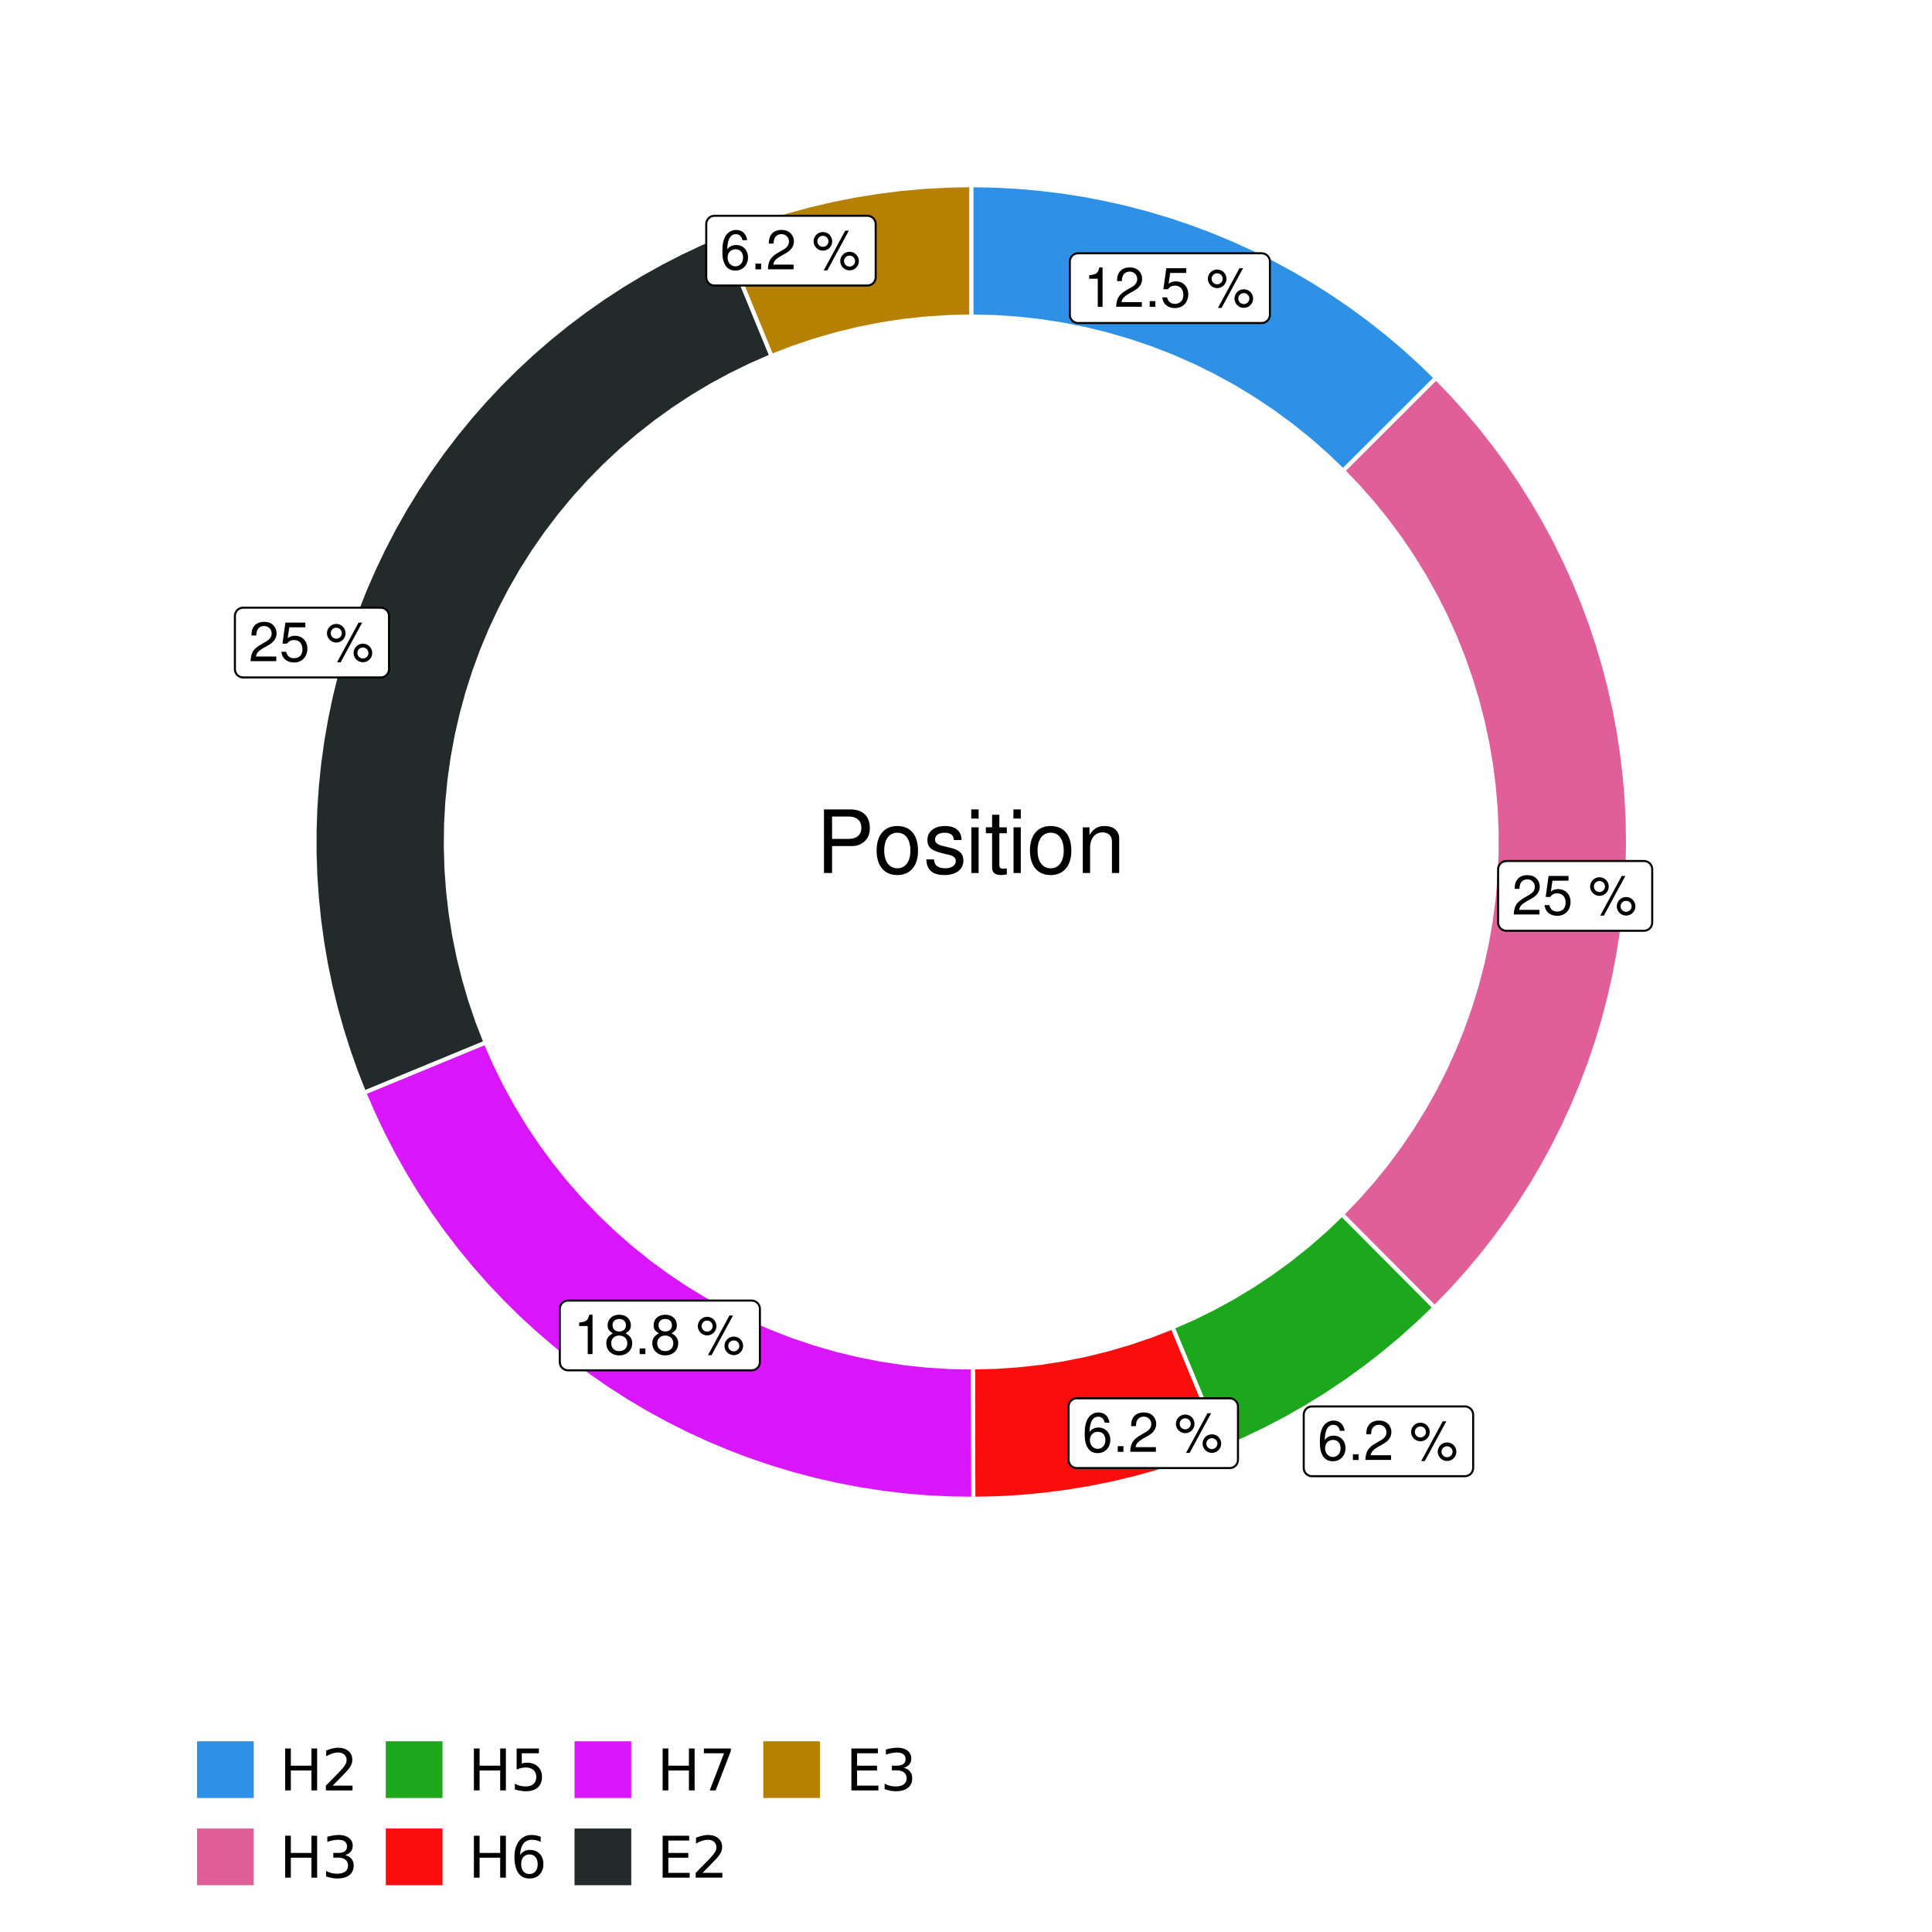 <?xml version="1.0" encoding="UTF-8"?>
<svg xmlns="http://www.w3.org/2000/svg" xmlns:xlink="http://www.w3.org/1999/xlink" width="504pt" height="504pt" viewBox="0 0 504 504" version="1.1">
<defs>
<g>
<symbol overflow="visible" id="glyph0-0">
<path style="stroke:none;" d=""/>
</symbol>
<symbol overflow="visible" id="glyph0-1">
<path style="stroke:none;" d="M 3.688 -7.328 L 3.688 0 L 4.938 0 L 4.938 -10.281 L 4.109 -10.281 C 3.672 -8.703 3.391 -8.484 1.453 -8.234 L 1.453 -7.328 Z M 3.688 -7.328 "/>
</symbol>
<symbol overflow="visible" id="glyph0-2">
<path style="stroke:none;" d="M 7.188 -1.234 L 1.891 -1.234 C 2.016 -2.094 2.469 -2.625 3.719 -3.391 L 5.141 -4.188 C 6.547 -4.969 7.266 -6.016 7.266 -7.281 C 7.266 -8.141 6.922 -8.922 6.328 -9.484 C 5.734 -10.031 4.984 -10.281 4.031 -10.281 C 2.766 -10.281 1.812 -9.828 1.25 -8.938 C 0.891 -8.406 0.734 -7.766 0.719 -6.719 L 1.969 -6.719 C 2 -7.422 2.094 -7.828 2.266 -8.172 C 2.594 -8.797 3.234 -9.188 4 -9.188 C 5.141 -9.188 5.984 -8.359 5.984 -7.25 C 5.984 -6.422 5.516 -5.719 4.625 -5.203 L 3.312 -4.438 C 1.203 -3.234 0.594 -2.266 0.484 -0.016 L 7.188 -0.016 Z M 7.188 -1.234 "/>
</symbol>
<symbol overflow="visible" id="glyph0-3">
<path style="stroke:none;" d="M 2.719 -1.484 L 1.234 -1.484 L 1.234 0 L 2.719 0 Z M 2.719 -1.484 "/>
</symbol>
<symbol overflow="visible" id="glyph0-4">
<path style="stroke:none;" d="M 6.766 -10.078 L 1.562 -10.078 L 0.812 -4.594 L 1.969 -4.594 C 2.547 -5.297 3.031 -5.531 3.828 -5.531 C 5.172 -5.531 6.016 -4.609 6.016 -3.109 C 6.016 -1.656 5.172 -0.781 3.812 -0.781 C 2.719 -0.781 2.047 -1.344 1.75 -2.469 L 0.5 -2.469 C 0.672 -1.656 0.812 -1.25 1.109 -0.875 C 1.672 -0.109 2.703 0.328 3.844 0.328 C 5.875 0.328 7.297 -1.156 7.297 -3.281 C 7.297 -5.281 5.969 -6.641 4.031 -6.641 C 3.328 -6.641 2.766 -6.453 2.172 -6.031 L 2.578 -8.844 L 6.766 -8.844 Z M 6.766 -10.078 "/>
</symbol>
<symbol overflow="visible" id="glyph0-5">
<path style="stroke:none;" d=""/>
</symbol>
<symbol overflow="visible" id="glyph0-6">
<path style="stroke:none;" d="M 2.828 -9.734 C 1.5 -9.734 0.406 -8.641 0.406 -7.312 C 0.406 -5.969 1.5 -4.875 2.844 -4.875 C 4.172 -4.875 5.266 -5.969 5.266 -7.281 C 5.266 -8.656 4.188 -9.734 2.828 -9.734 Z M 2.828 -8.75 C 3.641 -8.75 4.281 -8.109 4.281 -7.297 C 4.281 -6.516 3.625 -5.875 2.844 -5.875 C 2.047 -5.875 1.391 -6.516 1.391 -7.312 C 1.391 -8.109 2.031 -8.75 2.828 -8.75 Z M 8.656 -10.078 L 3.047 0.281 L 3.984 0.281 L 9.594 -10.078 Z M 9.781 -4.578 C 8.453 -4.578 7.359 -3.5 7.359 -2.156 C 7.359 -0.812 8.453 0.266 9.797 0.266 C 11.125 0.266 12.219 -0.812 12.219 -2.141 C 12.219 -3.5 11.141 -4.578 9.781 -4.578 Z M 9.781 -3.578 C 10.594 -3.578 11.234 -2.938 11.234 -2.141 C 11.234 -1.359 10.578 -0.719 9.797 -0.719 C 8.984 -0.719 8.344 -1.359 8.344 -2.156 C 8.344 -2.938 8.984 -3.578 9.781 -3.578 Z M 9.781 -3.578 "/>
</symbol>
<symbol overflow="visible" id="glyph0-7">
<path style="stroke:none;" d="M 7.078 -7.609 C 6.844 -9.281 5.766 -10.281 4.219 -10.281 C 3.109 -10.281 2.125 -9.734 1.516 -8.812 C 0.875 -7.812 0.609 -6.562 0.609 -4.688 C 0.609 -2.953 0.859 -1.859 1.469 -0.953 C 2 -0.109 2.891 0.328 4 0.328 C 5.922 0.328 7.297 -1.109 7.297 -3.109 C 7.297 -5 6.016 -6.344 4.203 -6.344 C 3.219 -6.344 2.438 -5.969 1.891 -5.219 C 1.906 -7.766 2.703 -9.172 4.141 -9.172 C 5.016 -9.172 5.625 -8.609 5.828 -7.609 Z M 4.047 -5.234 C 5.266 -5.234 6.016 -4.375 6.016 -3.016 C 6.016 -1.719 5.156 -0.781 4.016 -0.781 C 2.844 -0.781 1.969 -1.766 1.969 -3.078 C 1.969 -4.344 2.812 -5.234 4.047 -5.234 Z M 4.047 -5.234 "/>
</symbol>
<symbol overflow="visible" id="glyph0-8">
<path style="stroke:none;" d="M 5.562 -5.422 C 6.609 -6.062 6.938 -6.562 6.938 -7.531 C 6.938 -9.156 5.703 -10.281 3.906 -10.281 C 2.141 -10.281 0.875 -9.156 0.875 -7.547 C 0.875 -6.562 1.203 -6.078 2.25 -5.422 C 1.094 -4.828 0.531 -4 0.531 -2.859 C 0.531 -0.984 1.906 0.328 3.906 0.328 C 5.906 0.328 7.297 -0.984 7.297 -2.859 C 7.297 -4 6.719 -4.828 5.562 -5.422 Z M 3.906 -9.172 C 4.984 -9.172 5.656 -8.531 5.656 -7.5 C 5.656 -6.547 4.969 -5.906 3.906 -5.906 C 2.844 -5.906 2.156 -6.547 2.156 -7.531 C 2.156 -8.531 2.844 -9.172 3.906 -9.172 Z M 3.906 -4.844 C 5.156 -4.844 6.016 -4.031 6.016 -2.828 C 6.016 -1.594 5.172 -0.781 3.875 -0.781 C 2.656 -0.781 1.812 -1.625 1.812 -2.812 C 1.812 -4.031 2.641 -4.844 3.906 -4.844 Z M 3.906 -4.844 "/>
</symbol>
<symbol overflow="visible" id="glyph1-0">
<path style="stroke:none;" d=""/>
</symbol>
<symbol overflow="visible" id="glyph1-1">
<path style="stroke:none;" d="M 4.188 -7.031 L 9.406 -7.031 C 10.703 -7.031 11.719 -7.422 12.609 -8.219 C 13.609 -9.125 14.047 -10.203 14.047 -11.719 C 14.047 -14.844 12.203 -16.594 8.922 -16.594 L 2.078 -16.594 L 2.078 0 L 4.188 0 Z M 4.188 -8.906 L 4.188 -14.734 L 8.609 -14.734 C 10.625 -14.734 11.844 -13.641 11.844 -11.812 C 11.844 -10 10.625 -8.906 8.609 -8.906 Z M 4.188 -8.906 "/>
</symbol>
<symbol overflow="visible" id="glyph1-2">
<path style="stroke:none;" d="M 6.188 -12.266 C 2.828 -12.266 0.812 -9.875 0.812 -5.875 C 0.812 -1.844 2.828 0.531 6.219 0.531 C 9.578 0.531 11.609 -1.859 11.609 -5.781 C 11.609 -9.922 9.656 -12.266 6.188 -12.266 Z M 6.219 -10.516 C 8.359 -10.516 9.625 -8.766 9.625 -5.812 C 9.625 -2.984 8.312 -1.234 6.219 -1.234 C 4.094 -1.234 2.797 -2.984 2.797 -5.875 C 2.797 -8.766 4.094 -10.516 6.219 -10.516 Z M 6.219 -10.516 "/>
</symbol>
<symbol overflow="visible" id="glyph1-3">
<path style="stroke:none;" d="M 9.969 -8.609 C 9.953 -10.953 8.406 -12.266 5.641 -12.266 C 2.875 -12.266 1.062 -10.844 1.062 -8.625 C 1.062 -6.766 2.031 -5.875 4.844 -5.188 L 6.625 -4.766 C 7.938 -4.438 8.469 -3.969 8.469 -3.125 C 8.469 -1.984 7.359 -1.234 5.688 -1.234 C 4.672 -1.234 3.797 -1.531 3.328 -2.031 C 3.031 -2.375 2.891 -2.703 2.781 -3.547 L 0.781 -3.547 C 0.859 -0.797 2.406 0.531 5.531 0.531 C 8.531 0.531 10.453 -0.953 10.453 -3.25 C 10.453 -5.031 9.453 -6.016 7.078 -6.578 L 5.266 -7.016 C 3.703 -7.375 3.047 -7.875 3.047 -8.719 C 3.047 -9.828 4.031 -10.516 5.578 -10.516 C 7.109 -10.516 7.922 -9.859 7.969 -8.609 Z M 9.969 -8.609 "/>
</symbol>
<symbol overflow="visible" id="glyph1-4">
<path style="stroke:none;" d="M 3.422 -11.922 L 1.531 -11.922 L 1.531 0 L 3.422 0 Z M 3.422 -16.594 L 1.5 -16.594 L 1.5 -14.203 L 3.422 -14.203 Z M 3.422 -16.594 "/>
</symbol>
<symbol overflow="visible" id="glyph1-5">
<path style="stroke:none;" d="M 5.781 -11.922 L 3.828 -11.922 L 3.828 -15.203 L 1.938 -15.203 L 1.938 -11.922 L 0.312 -11.922 L 0.312 -10.375 L 1.938 -10.375 L 1.938 -1.359 C 1.938 -0.141 2.75 0.531 4.234 0.531 C 4.734 0.531 5.141 0.484 5.781 0.359 L 5.781 -1.234 C 5.516 -1.156 5.266 -1.141 4.875 -1.141 C 4.047 -1.141 3.828 -1.359 3.828 -2.203 L 3.828 -10.375 L 5.781 -10.375 Z M 5.781 -11.922 "/>
</symbol>
<symbol overflow="visible" id="glyph1-6">
<path style="stroke:none;" d="M 1.594 -11.922 L 1.594 0 L 3.5 0 L 3.5 -6.578 C 3.5 -9.016 4.781 -10.609 6.734 -10.609 C 8.234 -10.609 9.203 -9.703 9.203 -8.266 L 9.203 0 L 11.094 0 L 11.094 -9.016 C 11.094 -11 9.609 -12.266 7.312 -12.266 C 5.531 -12.266 4.391 -11.594 3.344 -9.922 L 3.344 -11.922 Z M 1.594 -11.922 "/>
</symbol>
<symbol overflow="visible" id="glyph2-0">
<path style="stroke:none;" d="M 0.75 2.656 L 0.75 -10.578 L 8.25 -10.578 L 8.25 2.656 Z M 1.594 1.812 L 7.406 1.812 L 7.406 -9.734 L 1.594 -9.734 Z M 1.594 1.812 "/>
</symbol>
<symbol overflow="visible" id="glyph2-1">
<path style="stroke:none;" d="M 1.469 -10.938 L 2.953 -10.938 L 2.953 -6.453 L 8.328 -6.453 L 8.328 -10.938 L 9.812 -10.938 L 9.812 0 L 8.328 0 L 8.328 -5.203 L 2.953 -5.203 L 2.953 0 L 1.469 0 Z M 1.469 -10.938 "/>
</symbol>
<symbol overflow="visible" id="glyph2-2">
<path style="stroke:none;" d="M 2.875 -1.25 L 8.047 -1.25 L 8.047 0 L 1.094 0 L 1.094 -1.25 C 1.656 -1.82 2.422 -2.598 3.391 -3.578 C 4.359 -4.555 4.969 -5.191 5.219 -5.484 C 5.695 -6.016 6.031 -6.461 6.219 -6.828 C 6.406 -7.203 6.5 -7.566 6.5 -7.922 C 6.5 -8.504 6.297 -8.977 5.891 -9.344 C 5.484 -9.707 4.953 -9.891 4.297 -9.891 C 3.828 -9.891 3.332 -9.805 2.812 -9.641 C 2.301 -9.484 1.754 -9.238 1.172 -8.906 L 1.172 -10.406 C 1.766 -10.645 2.32 -10.828 2.844 -10.953 C 3.363 -11.078 3.836 -11.141 4.266 -11.141 C 5.398 -11.141 6.301 -10.852 6.969 -10.281 C 7.645 -9.719 7.984 -8.961 7.984 -8.016 C 7.984 -7.566 7.898 -7.141 7.734 -6.734 C 7.566 -6.328 7.258 -5.852 6.812 -5.312 C 6.688 -5.164 6.297 -4.754 5.641 -4.078 C 4.992 -3.398 4.07 -2.457 2.875 -1.25 Z M 2.875 -1.25 "/>
</symbol>
<symbol overflow="visible" id="glyph2-3">
<path style="stroke:none;" d="M 6.094 -5.891 C 6.801 -5.742 7.352 -5.43 7.75 -4.953 C 8.145 -4.473 8.344 -3.879 8.344 -3.172 C 8.344 -2.098 7.969 -1.266 7.219 -0.672 C 6.477 -0.078 5.426 0.219 4.062 0.219 C 3.602 0.219 3.129 0.172 2.641 0.078 C 2.16 -0.016 1.66 -0.148 1.141 -0.328 L 1.141 -1.766 C 1.555 -1.523 2.004 -1.344 2.484 -1.219 C 2.973 -1.094 3.484 -1.031 4.016 -1.031 C 4.941 -1.031 5.648 -1.211 6.141 -1.578 C 6.629 -1.941 6.875 -2.473 6.875 -3.172 C 6.875 -3.816 6.645 -4.32 6.188 -4.688 C 5.738 -5.051 5.113 -5.234 4.312 -5.234 L 3.031 -5.234 L 3.031 -6.453 L 4.359 -6.453 C 5.086 -6.453 5.645 -6.598 6.031 -6.891 C 6.414 -7.18 6.609 -7.598 6.609 -8.141 C 6.609 -8.703 6.41 -9.133 6.016 -9.438 C 5.617 -9.738 5.051 -9.891 4.312 -9.891 C 3.906 -9.891 3.469 -9.844 3 -9.75 C 2.539 -9.664 2.031 -9.531 1.469 -9.344 L 1.469 -10.672 C 2.031 -10.828 2.555 -10.941 3.047 -11.016 C 3.535 -11.098 4 -11.141 4.438 -11.141 C 5.562 -11.141 6.453 -10.883 7.109 -10.375 C 7.766 -9.863 8.094 -9.172 8.094 -8.297 C 8.094 -7.691 7.914 -7.18 7.562 -6.766 C 7.219 -6.348 6.727 -6.055 6.094 -5.891 Z M 6.094 -5.891 "/>
</symbol>
<symbol overflow="visible" id="glyph2-4">
<path style="stroke:none;" d="M 1.625 -10.938 L 7.422 -10.938 L 7.422 -9.688 L 2.969 -9.688 L 2.969 -7.016 C 3.188 -7.086 3.398 -7.141 3.609 -7.172 C 3.828 -7.211 4.047 -7.234 4.266 -7.234 C 5.484 -7.234 6.445 -6.895 7.156 -6.219 C 7.875 -5.551 8.234 -4.648 8.234 -3.516 C 8.234 -2.336 7.863 -1.422 7.125 -0.766 C 6.395 -0.109 5.363 0.219 4.031 0.219 C 3.57 0.219 3.102 0.176 2.625 0.094 C 2.156 0.02 1.664 -0.094 1.156 -0.25 L 1.156 -1.75 C 1.594 -1.508 2.047 -1.328 2.516 -1.203 C 2.984 -1.086 3.477 -1.031 4 -1.031 C 4.852 -1.031 5.523 -1.25 6.016 -1.688 C 6.504 -2.133 6.75 -2.742 6.75 -3.516 C 6.75 -4.273 6.504 -4.875 6.016 -5.312 C 5.523 -5.758 4.852 -5.984 4 -5.984 C 3.602 -5.984 3.207 -5.938 2.812 -5.844 C 2.426 -5.758 2.031 -5.625 1.625 -5.438 Z M 1.625 -10.938 "/>
</symbol>
<symbol overflow="visible" id="glyph2-5">
<path style="stroke:none;" d="M 4.953 -6.062 C 4.285 -6.062 3.758 -5.832 3.375 -5.375 C 2.988 -4.914 2.797 -4.297 2.797 -3.516 C 2.797 -2.723 2.988 -2.098 3.375 -1.641 C 3.758 -1.18 4.285 -0.953 4.953 -0.953 C 5.617 -0.953 6.145 -1.18 6.531 -1.641 C 6.914 -2.098 7.109 -2.723 7.109 -3.516 C 7.109 -4.297 6.914 -4.914 6.531 -5.375 C 6.145 -5.832 5.617 -6.062 4.953 -6.062 Z M 7.891 -10.688 L 7.891 -9.344 C 7.516 -9.52 7.141 -9.656 6.766 -9.75 C 6.391 -9.844 6.016 -9.891 5.641 -9.891 C 4.66 -9.891 3.91 -9.555 3.391 -8.891 C 2.879 -8.234 2.586 -7.238 2.516 -5.906 C 2.805 -6.332 3.164 -6.66 3.594 -6.891 C 4.031 -7.117 4.516 -7.234 5.047 -7.234 C 6.141 -7.234 7.004 -6.898 7.641 -6.234 C 8.273 -5.566 8.594 -4.66 8.594 -3.516 C 8.594 -2.391 8.258 -1.484 7.594 -0.797 C 6.938 -0.117 6.055 0.219 4.953 0.219 C 3.68 0.219 2.711 -0.266 2.047 -1.234 C 1.379 -2.211 1.047 -3.617 1.047 -5.453 C 1.047 -7.18 1.457 -8.562 2.281 -9.594 C 3.102 -10.625 4.203 -11.141 5.578 -11.141 C 5.953 -11.141 6.328 -11.098 6.703 -11.016 C 7.078 -10.941 7.473 -10.832 7.891 -10.688 Z M 7.891 -10.688 "/>
</symbol>
<symbol overflow="visible" id="glyph2-6">
<path style="stroke:none;" d="M 1.234 -10.938 L 8.266 -10.938 L 8.266 -10.312 L 4.297 0 L 2.75 0 L 6.484 -9.688 L 1.234 -9.688 Z M 1.234 -10.938 "/>
</symbol>
<symbol overflow="visible" id="glyph2-7">
<path style="stroke:none;" d="M 1.469 -10.938 L 8.391 -10.938 L 8.391 -9.688 L 2.953 -9.688 L 2.953 -6.453 L 8.156 -6.453 L 8.156 -5.203 L 2.953 -5.203 L 2.953 -1.25 L 8.516 -1.25 L 8.516 0 L 1.469 0 Z M 1.469 -10.938 "/>
</symbol>
</g>
<clipPath id="clip1">
  <path d="M 30.98 0 L 473.023 0 L 473.023 504 L 30.98 504 Z M 30.98 0 "/>
</clipPath>
<clipPath id="clip2">
  <path d="M 39.199 5.48 L 467.543 5.48 L 467.543 433.824 L 39.199 433.824 Z M 39.199 5.48 "/>
</clipPath>
</defs>
<g id="surface4">
<rect x="0" y="0" width="504" height="504" style="fill:rgb(100%,100%,100%);fill-opacity:1;stroke:none;"/>
<g clip-path="url(#clip1)" clip-rule="nonzero">
<path style="fill-rule:nonzero;fill:rgb(100%,100%,100%);fill-opacity:1;stroke-width:1.067;stroke-linecap:round;stroke-linejoin:round;stroke:rgb(100%,100%,100%);stroke-opacity:1;stroke-miterlimit:10;" d="M 30.98 504 L 473.023 504 L 473.023 0 L 30.98 0 Z M 30.98 504 "/>
</g>
<g clip-path="url(#clip2)" clip-rule="nonzero">
<path style=" stroke:none;fill-rule:nonzero;fill:rgb(100%,100%,100%);fill-opacity:1;" d="M 39.199 433.824 L 467.543 433.824 L 467.543 5.48 L 39.199 5.48 Z M 39.199 433.824 "/>
</g>
<path style="fill-rule:nonzero;fill:rgb(18.039%,56.863%,89.804%);fill-opacity:1;stroke-width:1.067;stroke-linecap:butt;stroke-linejoin:miter;stroke:rgb(100%,100%,100%);stroke-opacity:1;stroke-miterlimit:10;" d="M 350.371 122.805 L 355.219 117.961 L 360.07 113.121 L 364.918 108.277 L 369.77 103.434 L 374.617 98.594 L 370.41 94.52 L 366.066 90.594 L 361.59 86.816 L 356.988 83.195 L 352.262 79.734 L 347.422 76.438 L 342.473 73.305 L 337.422 70.348 L 332.27 67.562 L 327.023 64.953 L 321.695 62.527 L 316.285 60.285 L 310.801 58.227 L 305.254 56.359 L 299.641 54.68 L 293.977 53.195 L 288.266 51.906 L 282.512 50.809 L 276.723 49.914 L 270.91 49.215 L 265.074 48.715 L 259.227 48.414 L 253.371 48.312 L 253.371 82.582 L 259.355 82.711 L 265.328 83.105 L 271.277 83.758 L 277.195 84.668 L 283.066 85.836 L 288.883 87.262 L 294.629 88.938 L 300.297 90.863 L 305.875 93.035 L 311.352 95.449 L 316.719 98.098 L 321.969 100.98 L 327.082 104.09 L 332.059 107.418 L 336.883 110.961 L 341.551 114.711 L 346.047 118.66 Z M 350.371 122.805 "/>
<path style="fill-rule:nonzero;fill:rgb(88.235%,37.255%,60%);fill-opacity:1;stroke-width:1.067;stroke-linecap:butt;stroke-linejoin:miter;stroke:rgb(100%,100%,100%);stroke-opacity:1;stroke-miterlimit:10;" d="M 350.062 316.805 L 354.898 321.66 L 359.734 326.52 L 364.566 331.375 L 369.402 336.234 L 374.238 341.09 L 378.316 336.891 L 382.25 332.551 L 386.035 328.082 L 389.664 323.484 L 393.133 318.766 L 396.438 313.93 L 399.574 308.984 L 402.543 303.938 L 405.336 298.789 L 407.953 293.551 L 410.387 288.223 L 412.641 282.816 L 414.703 277.34 L 416.582 271.789 L 418.27 266.184 L 419.762 260.52 L 421.062 254.809 L 422.164 249.059 L 423.07 243.273 L 423.781 237.457 L 424.289 231.625 L 424.598 225.777 L 424.707 219.922 L 424.617 214.066 L 424.324 208.215 L 423.836 202.379 L 423.145 196.566 L 422.258 190.777 L 421.172 185.02 L 419.891 179.309 L 418.414 173.641 L 416.746 168.027 L 414.887 162.473 L 412.836 156.984 L 410.602 151.574 L 408.184 146.238 L 405.586 140.992 L 402.809 135.836 L 399.855 130.777 L 396.73 125.824 L 393.441 120.977 L 389.988 116.25 L 386.375 111.641 L 382.605 107.156 L 378.684 102.809 L 374.617 98.594 L 369.77 103.434 L 364.918 108.277 L 360.07 113.121 L 355.219 117.961 L 350.371 122.805 L 354.395 127.012 L 358.242 131.387 L 361.895 135.922 L 365.355 140.609 L 368.613 145.438 L 371.66 150.402 L 374.496 155.488 L 377.113 160.691 L 379.504 166.004 L 381.672 171.41 L 383.605 176.906 L 385.301 182.477 L 386.762 188.113 L 387.98 193.809 L 388.957 199.551 L 389.691 205.332 L 390.176 211.137 L 390.414 216.953 L 390.402 222.777 L 390.148 228.598 L 389.645 234.402 L 388.895 240.176 L 387.898 245.918 L 386.664 251.609 L 385.184 257.242 L 383.469 262.809 L 381.52 268.297 L 379.336 273.695 L 376.926 279 L 374.293 284.195 L 371.441 289.273 L 368.379 294.227 L 365.105 299.047 L 361.633 303.719 L 357.961 308.242 L 354.105 312.605 Z M 350.062 316.805 "/>
<path style="fill-rule:nonzero;fill:rgb(10.98%,65.49%,10.98%);fill-opacity:1;stroke-width:1.067;stroke-linecap:butt;stroke-linejoin:miter;stroke:rgb(100%,100%,100%);stroke-opacity:1;stroke-miterlimit:10;" d="M 305.875 346.266 L 311.125 358.93 L 313.75 365.258 L 319 377.922 L 324.57 375.496 L 330.047 372.875 L 335.43 370.059 L 340.707 367.059 L 345.879 363.871 L 350.93 360.5 L 355.863 356.953 L 360.664 353.234 L 365.332 349.348 L 369.859 345.297 L 374.238 341.09 L 369.402 336.234 L 364.566 331.375 L 359.734 326.52 L 354.898 321.66 L 350.062 316.805 L 345.766 320.898 L 341.293 324.809 L 336.656 328.516 L 331.863 332.023 L 326.922 335.316 L 321.844 338.395 L 316.637 341.246 L 311.309 343.875 Z M 305.875 346.266 "/>
<path style="fill-rule:nonzero;fill:rgb(98.431%,5.098%,5.098%);fill-opacity:1;stroke-width:1.067;stroke-linecap:butt;stroke-linejoin:miter;stroke:rgb(100%,100%,100%);stroke-opacity:1;stroke-miterlimit:10;" d="M 253.801 356.723 L 253.824 363.574 L 253.844 370.43 L 253.867 377.281 L 253.887 384.137 L 253.91 390.988 L 259.98 390.863 L 266.043 390.52 L 272.094 389.965 L 278.117 389.191 L 284.109 388.207 L 290.066 387.012 L 295.973 385.609 L 301.828 383.992 L 307.625 382.172 L 313.348 380.148 L 319 377.922 L 313.75 365.258 L 311.125 358.93 L 305.875 346.266 L 300.34 348.422 L 294.719 350.336 L 289.02 352.004 L 283.254 353.426 L 277.43 354.594 L 271.562 355.508 L 265.664 356.168 L 259.738 356.574 Z M 253.801 356.723 "/>
<path style="fill-rule:nonzero;fill:rgb(85.49%,8.627%,100%);fill-opacity:1;stroke-width:1.067;stroke-linecap:butt;stroke-linejoin:miter;stroke:rgb(100%,100%,100%);stroke-opacity:1;stroke-miterlimit:10;" d="M 126.672 271.957 L 120.336 274.57 L 114.004 277.188 L 107.668 279.801 L 101.332 282.418 L 94.996 285.031 L 97.367 290.5 L 99.926 295.883 L 102.668 301.172 L 105.594 306.359 L 108.695 311.445 L 111.977 316.422 L 115.426 321.281 L 119.043 326.016 L 122.824 330.621 L 126.762 335.094 L 130.852 339.426 L 135.09 343.613 L 139.473 347.648 L 143.992 351.531 L 148.641 355.258 L 153.422 358.816 L 158.32 362.207 L 163.332 365.426 L 168.457 368.469 L 173.684 371.332 L 179.004 374.008 L 184.418 376.5 L 189.914 378.805 L 195.484 380.914 L 201.125 382.828 L 206.832 384.547 L 212.594 386.066 L 218.402 387.383 L 224.258 388.496 L 230.145 389.406 L 236.062 390.113 L 242 390.613 L 247.949 390.902 L 253.91 390.988 L 253.887 384.137 L 253.867 377.281 L 253.844 370.43 L 253.824 363.574 L 253.801 356.723 L 247.801 356.609 L 241.809 356.234 L 235.84 355.598 L 229.906 354.699 L 224.016 353.543 L 218.184 352.129 L 212.418 350.461 L 206.73 348.543 L 201.133 346.375 L 195.633 343.969 L 190.246 341.32 L 184.98 338.441 L 179.844 335.332 L 174.852 332.004 L 170.008 328.457 L 165.324 324.703 L 160.809 320.75 L 156.473 316.602 L 152.32 312.266 L 148.363 307.754 L 144.605 303.07 L 141.059 298.23 L 137.727 293.238 L 134.617 288.105 L 131.734 282.84 L 129.082 277.453 Z M 126.672 271.957 "/>
<path style="fill-rule:nonzero;fill:rgb(13.333%,16.471%,16.471%);fill-opacity:1;stroke-width:1.067;stroke-linecap:butt;stroke-linejoin:miter;stroke:rgb(100%,100%,100%);stroke-opacity:1;stroke-miterlimit:10;" d="M 201.266 92.871 L 198.66 86.531 L 196.055 80.195 L 188.238 61.176 L 182.859 63.496 L 177.562 65.996 L 172.355 68.676 L 167.246 71.531 L 162.234 74.562 L 157.328 77.762 L 152.535 81.129 L 147.859 84.656 L 143.309 88.34 L 138.883 92.176 L 134.594 96.164 L 130.445 100.297 L 126.438 104.566 L 122.578 108.973 L 118.871 113.508 L 115.324 118.164 L 111.934 122.941 L 108.711 127.832 L 105.66 132.828 L 102.777 137.926 L 100.074 143.121 L 97.547 148.406 L 95.203 153.773 L 93.043 159.215 L 91.074 164.73 L 89.289 170.309 L 87.699 175.945 L 86.305 181.633 L 85.102 187.363 L 84.098 193.133 L 83.289 198.934 L 82.68 204.758 L 82.27 210.602 L 82.062 216.453 L 82.055 222.309 L 82.242 228.164 L 82.633 234.008 L 83.227 239.832 L 84.016 245.637 L 85 251.41 L 86.184 257.145 L 87.562 262.836 L 89.137 268.477 L 90.902 274.062 L 92.855 279.582 L 94.996 285.031 L 101.332 282.418 L 107.668 279.801 L 114.004 277.188 L 120.336 274.57 L 126.672 271.957 L 124.562 266.527 L 122.688 261.012 L 121.051 255.422 L 119.648 249.77 L 118.492 244.062 L 117.574 238.309 L 116.906 232.523 L 116.48 226.715 L 116.305 220.891 L 116.375 215.066 L 116.695 209.254 L 117.262 203.457 L 118.07 197.688 L 119.125 191.961 L 120.426 186.281 L 121.961 180.664 L 123.738 175.117 L 125.746 169.648 L 127.984 164.273 L 130.453 158.996 L 133.141 153.828 L 136.043 148.777 L 139.16 143.859 L 142.484 139.074 L 146.008 134.438 L 149.723 129.953 L 153.629 125.629 L 157.715 121.477 L 161.969 117.504 L 166.391 113.711 L 170.973 110.113 L 175.699 106.711 L 180.566 103.512 L 185.566 100.523 L 190.691 97.754 L 195.926 95.199 Z M 201.266 92.871 "/>
<path style="fill-rule:nonzero;fill:rgb(71.373%,50.588%,0%);fill-opacity:1;stroke-width:1.067;stroke-linecap:butt;stroke-linejoin:miter;stroke:rgb(100%,100%,100%);stroke-opacity:1;stroke-miterlimit:10;" d="M 253.371 82.582 L 253.371 48.312 L 247.297 48.422 L 241.23 48.746 L 235.184 49.281 L 229.156 50.035 L 223.16 51 L 217.199 52.176 L 211.289 53.562 L 205.426 55.156 L 199.629 56.961 L 193.895 58.969 L 188.238 61.176 L 196.055 80.195 L 198.66 86.531 L 201.266 92.871 L 206.805 90.734 L 212.434 88.836 L 218.137 87.188 L 223.906 85.785 L 229.734 84.637 L 235.602 83.738 L 241.508 83.098 L 247.434 82.711 Z M 253.371 82.582 "/>
<path style="fill-rule:nonzero;fill:rgb(100%,100%,100%);fill-opacity:1;stroke-width:0.533;stroke-linecap:round;stroke-linejoin:round;stroke:rgb(0%,0%,0%);stroke-opacity:1;stroke-miterlimit:10;" d="M 281.242 84.273 L 329.121 84.273 L 329.035 84.273 L 329.383 84.258 L 329.723 84.188 L 330.047 84.066 L 330.348 83.891 L 330.617 83.672 L 330.848 83.41 L 331.035 83.117 L 331.172 82.797 L 331.254 82.461 L 331.281 82.113 L 331.281 68.234 L 331.254 67.887 L 331.172 67.551 L 331.035 67.23 L 330.848 66.938 L 330.617 66.676 L 330.348 66.457 L 330.047 66.281 L 329.723 66.16 L 329.383 66.09 L 329.121 66.074 L 281.242 66.074 L 281.504 66.09 L 281.156 66.074 L 280.809 66.117 L 280.477 66.215 L 280.16 66.363 L 279.875 66.559 L 279.625 66.801 L 279.418 67.078 L 279.254 67.387 L 279.145 67.715 L 279.09 68.059 L 279.082 68.234 L 279.082 82.113 L 279.09 81.941 L 279.09 82.289 L 279.145 82.629 L 279.254 82.961 L 279.418 83.27 L 279.625 83.547 L 279.875 83.785 L 280.16 83.984 L 280.477 84.133 L 280.809 84.23 L 281.156 84.273 Z M 281.242 84.273 "/>
<g style="fill:rgb(0%,0%,0%);fill-opacity:1;">
  <use xlink:href="#glyph0-1" x="282.684" y="80.042"/>
  <use xlink:href="#glyph0-2" x="290.684" y="80.042"/>
  <use xlink:href="#glyph0-3" x="298.684" y="80.042"/>
  <use xlink:href="#glyph0-4" x="302.684" y="80.042"/>
  <use xlink:href="#glyph0-5" x="310.684" y="80.042"/>
  <use xlink:href="#glyph0-6" x="314.684" y="80.042"/>
</g>
<path style="fill-rule:nonzero;fill:rgb(100%,100%,100%);fill-opacity:1;stroke-width:0.533;stroke-linecap:round;stroke-linejoin:round;stroke:rgb(0%,0%,0%);stroke-opacity:1;stroke-miterlimit:10;" d="M 392.969 242.812 L 428.852 242.812 L 428.762 242.809 L 429.109 242.797 L 429.453 242.727 L 429.777 242.602 L 430.078 242.43 L 430.348 242.211 L 430.578 241.949 L 430.762 241.656 L 430.898 241.336 L 430.98 240.996 L 431.012 240.652 L 431.012 226.77 L 430.98 226.426 L 430.898 226.086 L 430.762 225.766 L 430.578 225.473 L 430.348 225.215 L 430.078 224.992 L 429.777 224.82 L 429.453 224.695 L 429.109 224.629 L 428.852 224.609 L 392.969 224.609 L 393.23 224.629 L 392.883 224.613 L 392.539 224.656 L 392.203 224.75 L 391.891 224.902 L 391.605 225.098 L 391.355 225.34 L 391.145 225.617 L 390.984 225.926 L 390.875 226.254 L 390.816 226.598 L 390.809 226.77 L 390.809 240.652 L 390.816 240.477 L 390.816 240.824 L 390.875 241.168 L 390.984 241.496 L 391.145 241.805 L 391.355 242.082 L 391.605 242.324 L 391.891 242.523 L 392.203 242.672 L 392.539 242.766 L 392.883 242.809 Z M 392.969 242.812 "/>
<g style="fill:rgb(0%,0%,0%);fill-opacity:1;">
  <use xlink:href="#glyph0-2" x="394.41" y="238.581"/>
  <use xlink:href="#glyph0-4" x="402.41" y="238.581"/>
  <use xlink:href="#glyph0-5" x="410.41" y="238.581"/>
  <use xlink:href="#glyph0-6" x="414.41" y="238.581"/>
</g>
<path style="fill-rule:nonzero;fill:rgb(100%,100%,100%);fill-opacity:1;stroke-width:0.533;stroke-linecap:round;stroke-linejoin:round;stroke:rgb(0%,0%,0%);stroke-opacity:1;stroke-miterlimit:10;" d="M 342.262 385.094 L 382.145 385.094 L 382.055 385.094 L 382.402 385.078 L 382.742 385.012 L 383.07 384.887 L 383.371 384.711 L 383.641 384.492 L 383.871 384.234 L 384.055 383.938 L 384.191 383.617 L 384.273 383.281 L 384.305 382.934 L 384.305 369.055 L 384.273 368.707 L 384.191 368.371 L 384.055 368.051 L 383.871 367.758 L 383.641 367.496 L 383.371 367.277 L 383.07 367.105 L 382.742 366.98 L 382.402 366.91 L 382.145 366.895 L 342.262 366.895 L 342.523 366.91 L 342.176 366.898 L 341.832 366.938 L 341.496 367.035 L 341.184 367.184 L 340.898 367.383 L 340.645 367.621 L 340.438 367.902 L 340.277 368.207 L 340.164 368.539 L 340.109 368.883 L 340.102 369.055 L 340.102 382.934 L 340.109 382.762 L 340.109 383.109 L 340.164 383.453 L 340.277 383.781 L 340.438 384.09 L 340.645 384.367 L 340.898 384.609 L 341.184 384.805 L 341.496 384.953 L 341.832 385.051 L 342.176 385.094 Z M 342.262 385.094 "/>
<g style="fill:rgb(0%,0%,0%);fill-opacity:1;">
  <use xlink:href="#glyph0-7" x="343.703" y="380.866"/>
  <use xlink:href="#glyph0-3" x="351.703" y="380.866"/>
  <use xlink:href="#glyph0-2" x="355.703" y="380.866"/>
  <use xlink:href="#glyph0-5" x="363.703" y="380.866"/>
  <use xlink:href="#glyph0-6" x="367.703" y="380.866"/>
</g>
<path style="fill-rule:nonzero;fill:rgb(100%,100%,100%);fill-opacity:1;stroke-width:0.533;stroke-linecap:round;stroke-linejoin:round;stroke:rgb(0%,0%,0%);stroke-opacity:1;stroke-miterlimit:10;" d="M 280.91 382.973 L 320.789 382.973 L 320.703 382.973 L 321.051 382.957 L 321.391 382.887 L 321.715 382.766 L 322.016 382.59 L 322.285 382.371 L 322.516 382.109 L 322.703 381.816 L 322.84 381.496 L 322.922 381.16 L 322.949 380.812 L 322.949 366.934 L 322.922 366.586 L 322.84 366.25 L 322.703 365.93 L 322.516 365.637 L 322.285 365.375 L 322.016 365.156 L 321.715 364.98 L 321.391 364.859 L 321.051 364.789 L 320.789 364.773 L 280.91 364.773 L 281.172 364.789 L 280.824 364.773 L 280.477 364.816 L 280.145 364.914 L 279.832 365.062 L 279.543 365.262 L 279.293 365.5 L 279.086 365.777 L 278.922 366.086 L 278.812 366.418 L 278.758 366.758 L 278.75 366.934 L 278.75 380.812 L 278.758 380.641 L 278.758 380.988 L 278.812 381.332 L 278.922 381.66 L 279.086 381.969 L 279.293 382.246 L 279.543 382.488 L 279.832 382.684 L 280.145 382.832 L 280.477 382.93 L 280.824 382.973 Z M 280.91 382.973 "/>
<g style="fill:rgb(0%,0%,0%);fill-opacity:1;">
  <use xlink:href="#glyph0-7" x="282.352" y="378.745"/>
  <use xlink:href="#glyph0-3" x="290.352" y="378.745"/>
  <use xlink:href="#glyph0-2" x="294.352" y="378.745"/>
  <use xlink:href="#glyph0-5" x="302.352" y="378.745"/>
  <use xlink:href="#glyph0-6" x="306.352" y="378.745"/>
</g>
<path style="fill-rule:nonzero;fill:rgb(100%,100%,100%);fill-opacity:1;stroke-width:0.533;stroke-linecap:round;stroke-linejoin:round;stroke:rgb(0%,0%,0%);stroke-opacity:1;stroke-miterlimit:10;" d="M 148.195 357.477 L 196.074 357.477 L 195.988 357.477 L 196.336 357.461 L 196.676 357.395 L 197 357.27 L 197.301 357.098 L 197.57 356.875 L 197.801 356.617 L 197.988 356.324 L 198.121 356.004 L 198.207 355.664 L 198.234 355.32 L 198.234 341.438 L 198.207 341.094 L 198.121 340.754 L 197.988 340.434 L 197.801 340.141 L 197.57 339.879 L 197.301 339.66 L 197 339.488 L 196.676 339.363 L 196.336 339.293 L 196.074 339.277 L 148.195 339.277 L 148.453 339.293 L 148.105 339.281 L 147.762 339.32 L 147.43 339.418 L 147.113 339.566 L 146.828 339.766 L 146.578 340.008 L 146.367 340.285 L 146.207 340.594 L 146.098 340.922 L 146.043 341.266 L 146.035 341.438 L 146.035 355.32 L 146.043 355.145 L 146.043 355.492 L 146.098 355.836 L 146.207 356.164 L 146.367 356.473 L 146.578 356.75 L 146.828 356.992 L 147.113 357.188 L 147.43 357.34 L 147.762 357.434 L 148.105 357.477 Z M 148.195 357.477 "/>
<g style="fill:rgb(0%,0%,0%);fill-opacity:1;">
  <use xlink:href="#glyph0-1" x="149.633" y="353.249"/>
  <use xlink:href="#glyph0-8" x="157.633" y="353.249"/>
  <use xlink:href="#glyph0-3" x="165.633" y="353.249"/>
  <use xlink:href="#glyph0-8" x="169.633" y="353.249"/>
  <use xlink:href="#glyph0-5" x="177.633" y="353.249"/>
  <use xlink:href="#glyph0-6" x="181.633" y="353.249"/>
</g>
<path style="fill-rule:nonzero;fill:rgb(100%,100%,100%);fill-opacity:1;stroke-width:0.533;stroke-linecap:round;stroke-linejoin:round;stroke:rgb(0%,0%,0%);stroke-opacity:1;stroke-miterlimit:10;" d="M 63.441 176.723 L 99.32 176.723 L 99.234 176.723 L 99.582 176.707 L 99.922 176.641 L 100.246 176.516 L 100.547 176.344 L 100.816 176.121 L 101.047 175.863 L 101.234 175.566 L 101.371 175.25 L 101.453 174.91 L 101.48 174.562 L 101.48 160.684 L 101.453 160.336 L 101.371 160 L 101.234 159.68 L 101.047 159.387 L 100.816 159.125 L 100.547 158.906 L 100.246 158.734 L 99.922 158.609 L 99.582 158.539 L 99.32 158.523 L 63.441 158.523 L 63.703 158.539 L 63.355 158.527 L 63.008 158.566 L 62.676 158.664 L 62.363 158.812 L 62.074 159.012 L 61.824 159.25 L 61.617 159.531 L 61.453 159.836 L 61.344 160.168 L 61.289 160.512 L 61.281 160.684 L 61.281 174.562 L 61.289 174.391 L 61.289 174.738 L 61.344 175.082 L 61.453 175.41 L 61.617 175.719 L 61.824 175.996 L 62.074 176.238 L 62.363 176.434 L 62.676 176.582 L 63.008 176.68 L 63.355 176.723 Z M 63.441 176.723 "/>
<g style="fill:rgb(0%,0%,0%);fill-opacity:1;">
  <use xlink:href="#glyph0-2" x="64.883" y="172.495"/>
  <use xlink:href="#glyph0-4" x="72.883" y="172.495"/>
  <use xlink:href="#glyph0-5" x="80.883" y="172.495"/>
  <use xlink:href="#glyph0-6" x="84.883" y="172.495"/>
</g>
<path style="fill-rule:nonzero;fill:rgb(100%,100%,100%);fill-opacity:1;stroke-width:0.533;stroke-linecap:round;stroke-linejoin:round;stroke:rgb(0%,0%,0%);stroke-opacity:1;stroke-miterlimit:10;" d="M 186.398 74.488 L 226.277 74.488 L 226.191 74.488 L 226.539 74.473 L 226.879 74.402 L 227.203 74.281 L 227.504 74.105 L 227.773 73.887 L 228.004 73.629 L 228.191 73.332 L 228.328 73.012 L 228.41 72.676 L 228.438 72.328 L 228.438 58.449 L 228.41 58.102 L 228.328 57.766 L 228.191 57.445 L 228.004 57.152 L 227.773 56.891 L 227.504 56.672 L 227.203 56.496 L 226.879 56.375 L 226.539 56.305 L 226.277 56.289 L 186.398 56.289 L 186.656 56.305 L 186.312 56.293 L 185.965 56.332 L 185.633 56.43 L 185.316 56.578 L 185.031 56.777 L 184.781 57.016 L 184.57 57.297 L 184.41 57.602 L 184.301 57.934 L 184.246 58.277 L 184.238 58.449 L 184.238 72.328 L 184.246 72.156 L 184.246 72.504 L 184.301 72.848 L 184.41 73.176 L 184.57 73.484 L 184.781 73.762 L 185.031 74.004 L 185.316 74.199 L 185.633 74.348 L 185.965 74.445 L 186.312 74.488 Z M 186.398 74.488 "/>
<g style="fill:rgb(0%,0%,0%);fill-opacity:1;">
  <use xlink:href="#glyph0-7" x="187.836" y="70.261"/>
  <use xlink:href="#glyph0-3" x="195.836" y="70.261"/>
  <use xlink:href="#glyph0-2" x="199.836" y="70.261"/>
  <use xlink:href="#glyph0-5" x="207.836" y="70.261"/>
  <use xlink:href="#glyph0-6" x="211.836" y="70.261"/>
</g>
<g style="fill:rgb(0%,0%,0%);fill-opacity:1;">
  <use xlink:href="#glyph1-1" x="212.871" y="227.746"/>
  <use xlink:href="#glyph1-2" x="227.871" y="227.746"/>
  <use xlink:href="#glyph1-3" x="240.871" y="227.746"/>
  <use xlink:href="#glyph1-4" x="251.871" y="227.746"/>
  <use xlink:href="#glyph1-5" x="256.871" y="227.746"/>
  <use xlink:href="#glyph1-4" x="262.871" y="227.746"/>
  <use xlink:href="#glyph1-2" x="267.871" y="227.746"/>
  <use xlink:href="#glyph1-6" x="280.871" y="227.746"/>
</g>
<path style=" stroke:none;fill-rule:nonzero;fill:rgb(100%,100%,100%);fill-opacity:1;" d="M 39.199 498.52 L 245.113 498.52 L 245.113 447.52 L 39.199 447.52 Z M 39.199 498.52 "/>
<path style=" stroke:none;fill-rule:nonzero;fill:rgb(100%,100%,100%);fill-opacity:1;" d="M 50.156 470.281 L 67.438 470.281 L 67.438 453 L 50.156 453 Z M 50.156 470.281 "/>
<path style="fill-rule:nonzero;fill:rgb(18.039%,56.863%,89.804%);fill-opacity:1;stroke-width:1.067;stroke-linecap:butt;stroke-linejoin:miter;stroke:rgb(100%,100%,100%);stroke-opacity:1;stroke-miterlimit:10;" d="M 50.867 469.574 L 66.73 469.574 L 66.73 453.711 L 50.867 453.711 Z M 50.867 469.574 "/>
<path style=" stroke:none;fill-rule:nonzero;fill:rgb(100%,100%,100%);fill-opacity:1;" d="M 50.156 493.043 L 67.438 493.043 L 67.438 475.762 L 50.156 475.762 Z M 50.156 493.043 "/>
<path style="fill-rule:nonzero;fill:rgb(88.235%,37.255%,60%);fill-opacity:1;stroke-width:1.067;stroke-linecap:butt;stroke-linejoin:miter;stroke:rgb(100%,100%,100%);stroke-opacity:1;stroke-miterlimit:10;" d="M 50.867 492.332 L 66.73 492.332 L 66.73 476.469 L 50.867 476.469 Z M 50.867 492.332 "/>
<path style=" stroke:none;fill-rule:nonzero;fill:rgb(100%,100%,100%);fill-opacity:1;" d="M 99.395 470.281 L 116.676 470.281 L 116.676 453 L 99.395 453 Z M 99.395 470.281 "/>
<path style="fill-rule:nonzero;fill:rgb(10.98%,65.49%,10.98%);fill-opacity:1;stroke-width:1.067;stroke-linecap:butt;stroke-linejoin:miter;stroke:rgb(100%,100%,100%);stroke-opacity:1;stroke-miterlimit:10;" d="M 100.105 469.574 L 115.969 469.574 L 115.969 453.711 L 100.105 453.711 Z M 100.105 469.574 "/>
<path style=" stroke:none;fill-rule:nonzero;fill:rgb(100%,100%,100%);fill-opacity:1;" d="M 99.395 493.043 L 116.676 493.043 L 116.676 475.762 L 99.395 475.762 Z M 99.395 493.043 "/>
<path style="fill-rule:nonzero;fill:rgb(98.431%,5.098%,5.098%);fill-opacity:1;stroke-width:1.067;stroke-linecap:butt;stroke-linejoin:miter;stroke:rgb(100%,100%,100%);stroke-opacity:1;stroke-miterlimit:10;" d="M 100.105 492.332 L 115.969 492.332 L 115.969 476.469 L 100.105 476.469 Z M 100.105 492.332 "/>
<path style=" stroke:none;fill-rule:nonzero;fill:rgb(100%,100%,100%);fill-opacity:1;" d="M 148.633 470.281 L 165.914 470.281 L 165.914 453 L 148.633 453 Z M 148.633 470.281 "/>
<path style="fill-rule:nonzero;fill:rgb(85.49%,8.627%,100%);fill-opacity:1;stroke-width:1.067;stroke-linecap:butt;stroke-linejoin:miter;stroke:rgb(100%,100%,100%);stroke-opacity:1;stroke-miterlimit:10;" d="M 149.344 469.574 L 165.207 469.574 L 165.207 453.711 L 149.344 453.711 Z M 149.344 469.574 "/>
<path style=" stroke:none;fill-rule:nonzero;fill:rgb(100%,100%,100%);fill-opacity:1;" d="M 148.633 493.043 L 165.914 493.043 L 165.914 475.762 L 148.633 475.762 Z M 148.633 493.043 "/>
<path style="fill-rule:nonzero;fill:rgb(13.333%,16.471%,16.471%);fill-opacity:1;stroke-width:1.067;stroke-linecap:butt;stroke-linejoin:miter;stroke:rgb(100%,100%,100%);stroke-opacity:1;stroke-miterlimit:10;" d="M 149.344 492.332 L 165.207 492.332 L 165.207 476.469 L 149.344 476.469 Z M 149.344 492.332 "/>
<path style=" stroke:none;fill-rule:nonzero;fill:rgb(100%,100%,100%);fill-opacity:1;" d="M 197.875 470.281 L 215.156 470.281 L 215.156 453 L 197.875 453 Z M 197.875 470.281 "/>
<path style="fill-rule:nonzero;fill:rgb(71.373%,50.588%,0%);fill-opacity:1;stroke-width:1.067;stroke-linecap:butt;stroke-linejoin:miter;stroke:rgb(100%,100%,100%);stroke-opacity:1;stroke-miterlimit:10;" d="M 198.582 469.574 L 214.445 469.574 L 214.445 453.711 L 198.582 453.711 Z M 198.582 469.574 "/>
<g style="fill:rgb(0%,0%,0%);fill-opacity:1;">
  <use xlink:href="#glyph2-1" x="72.918" y="467.064"/>
  <use xlink:href="#glyph2-2" x="83.918" y="467.064"/>
</g>
<g style="fill:rgb(0%,0%,0%);fill-opacity:1;">
  <use xlink:href="#glyph2-1" x="72.918" y="489.826"/>
  <use xlink:href="#glyph2-3" x="83.918" y="489.826"/>
</g>
<g style="fill:rgb(0%,0%,0%);fill-opacity:1;">
  <use xlink:href="#glyph2-1" x="122.156" y="467.064"/>
  <use xlink:href="#glyph2-4" x="133.156" y="467.064"/>
</g>
<g style="fill:rgb(0%,0%,0%);fill-opacity:1;">
  <use xlink:href="#glyph2-1" x="122.156" y="489.826"/>
  <use xlink:href="#glyph2-5" x="133.156" y="489.826"/>
</g>
<g style="fill:rgb(0%,0%,0%);fill-opacity:1;">
  <use xlink:href="#glyph2-1" x="171.395" y="467.064"/>
  <use xlink:href="#glyph2-6" x="182.395" y="467.064"/>
</g>
<g style="fill:rgb(0%,0%,0%);fill-opacity:1;">
  <use xlink:href="#glyph2-7" x="171.395" y="489.826"/>
  <use xlink:href="#glyph2-2" x="180.395" y="489.826"/>
</g>
<g style="fill:rgb(0%,0%,0%);fill-opacity:1;">
  <use xlink:href="#glyph2-7" x="220.633" y="467.064"/>
  <use xlink:href="#glyph2-3" x="229.633" y="467.064"/>
</g>
</g>
</svg>
